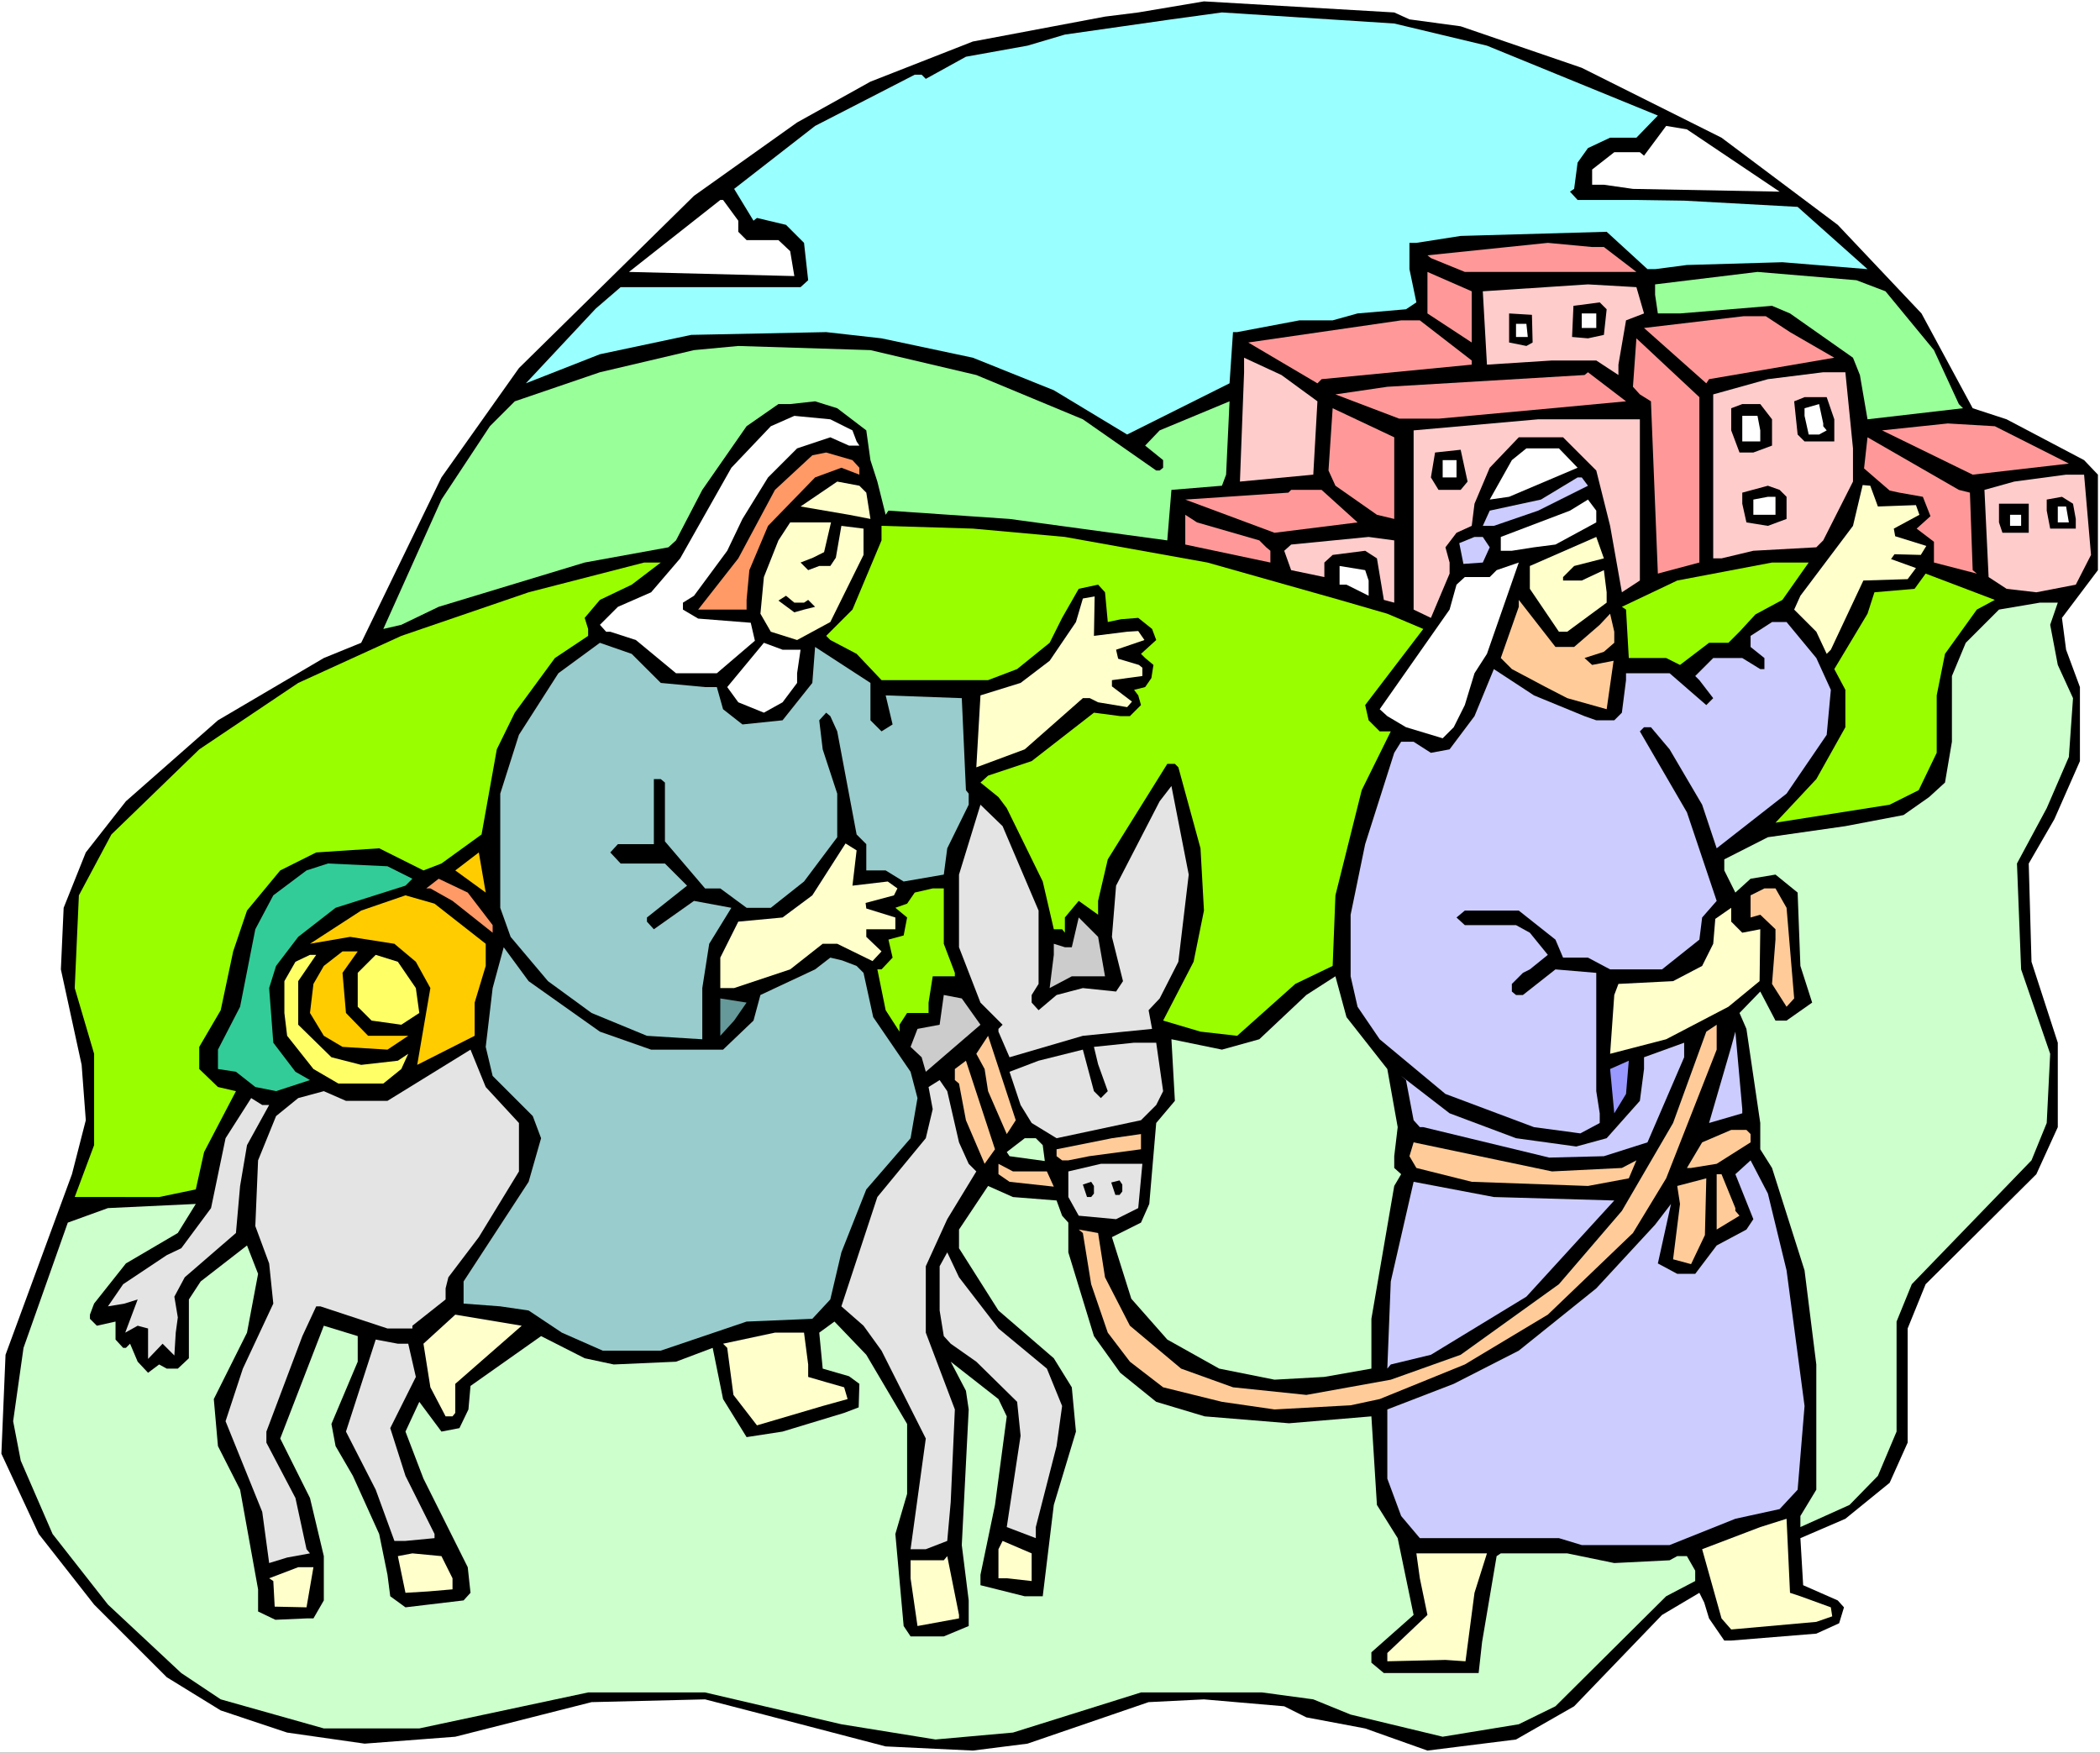 <?xml version="1.0" encoding="UTF-8" standalone="no"?>
<svg
   version="1.0"
   width="129.766mm"
   height="108.306mm"
   id="svg113"
   sodipodi:docname="Going to Bethlehem.wmf"
   xmlns:inkscape="http://www.inkscape.org/namespaces/inkscape"
   xmlns:sodipodi="http://sodipodi.sourceforge.net/DTD/sodipodi-0.dtd"
   xmlns="http://www.w3.org/2000/svg"
   xmlns:svg="http://www.w3.org/2000/svg">
  <rect width="100%" height="100%" fill="#333333" stroke="none"/>
  <sodipodi:namedview
     id="namedview113"
     pagecolor="#ffffff"
     bordercolor="#000000"
     borderopacity="0.25"
     inkscape:showpageshadow="2"
     inkscape:pageopacity="0.0"
     inkscape:pagecheckerboard="0"
     inkscape:deskcolor="#d1d1d1"
     inkscape:document-units="mm" />
  <defs
     id="defs1">
    <pattern
       id="WMFhbasepattern"
       patternUnits="userSpaceOnUse"
       width="6"
       height="6"
       x="0"
       y="0" />
  </defs>
  <path
     style="fill:#ffffff;fill-opacity:1;fill-rule:evenodd;stroke:none"
     d="M 0,409.347 H 490.455 V 0 H 0 Z"
     id="path1" />
  <path
     style="fill:#000000;fill-opacity:1;fill-rule:evenodd;stroke:none"
     d="m 329.179,4.525 11.958,1.616 28.28,9.696 32.643,16.322 27.149,20.362 19.554,20.685 11.958,22.14 7.918,2.586 18.099,9.535 3.232,3.394 v 22.302 l -8.403,11.151 0.97,7.434 3.232,8.727 v 17.292 l -5.979,13.575 -5.979,10.343 0.646,22.948 6.141,18.908 v 19.716 l -5.01,10.989 -25.856,25.695 -4.202,10.343 v 26.665 l -4.202,9.373 -10.342,8.403 -10.504,4.525 0.646,10.989 8.08,3.555 1.454,1.616 -1.131,3.717 -5.333,2.424 -19.877,1.616 h -1.616 l -3.555,-5.171 -1.131,-3.717 -1.131,-2.262 -8.726,5.171 -20.523,21.332 -13.574,7.757 -20.685,2.586 -14.544,-5.171 -13.736,-2.586 -5.171,-2.586 -18.746,-1.616 -12.928,0.646 -28.28,9.696 -12.766,1.616 -20.362,-0.97 -28.442,-7.434 -13.736,-3.555 -26.502,0.646 -31.835,8.08 -21.17,1.616 -18.099,-2.586 L 51.55,399.489 38.946,391.732 21.978,374.763 9.05,358.279 0.323,339.533 1.293,316.423 16.806,274.244 l 3.232,-12.605 -0.97,-12.928 -4.848,-22.302 0.646,-14.383 5.171,-12.928 9.373,-11.959 21.493,-18.908 24.725,-14.544 8.726,-3.555 18.746,-38.624 18.099,-25.534 40.885,-40.24 24.078,-17.13 17.13,-9.535 23.917,-9.373 30.866,-5.818 7.757,-0.97 15.352,-2.586 44.44,2.586 z"
     id="path2" />
  <path
     style="fill:#99ffff;fill-opacity:1;fill-rule:evenodd;stroke:none"
     d="m 347.278,10.666 39.915,16.322 -5.01,5.171 h -6.141 l -5.171,2.424 -2.424,3.394 -0.808,6.141 -0.97,0.646 1.778,1.939 h 13.736 l 11.15,0.162 26.502,1.454 16.322,14.544 -19.877,-1.616 -22.301,0.646 -7.434,0.97 h -1.778 l -9.534,-8.727 -34.098,0.97 -10.342,1.616 h -1.616 v 6.141 l 1.616,7.757 -2.424,1.616 -11.312,0.97 -5.818,1.616 h -7.757 l -14.544,2.747 h -0.97 l -0.808,11.959 -23.917,11.959 -17.13,-10.343 -18.907,-7.595 -21.331,-4.525 -12.928,-1.454 -31.512,0.646 -21.331,4.525 -17.291,6.787 16.322,-17.453 5.818,-5.01 h 42.016 l 1.778,-1.616 -0.97,-8.727 -4.202,-4.202 -6.787,-1.616 -0.808,0.646 -4.525,-7.434 18.907,-14.706 11.958,-6.141 11.312,-5.818 h 1.616 l 0.97,0.97 9.373,-5.171 14.382,-2.586 8.726,-2.586 13.574,-1.939 11.312,-1.616 11.797,-1.616 40.238,2.586 z"
     id="path3" />
  <path
     style="fill:#ffffff;fill-opacity:1;fill-rule:evenodd;stroke:none"
     d="m 414.665,44.118 0.97,0.646 -34.259,-0.646 -6.787,-0.97 h -2.747 v -3.555 l 5.171,-4.04 h 5.979 l 0.97,0.808 5.171,-6.949 4.848,0.808 z"
     id="path4" />
  <path
     style="fill:#ffffff;fill-opacity:1;fill-rule:evenodd;stroke:none"
     d="m 172.427,51.552 v 2.586 l 1.939,1.939 h 7.434 l 2.747,2.586 0.97,5.818 -38.622,-0.97 21.331,-16.807 h 0.646 z"
     id="path5" />
  <path
     style="fill:#ff9999;fill-opacity:1;fill-rule:evenodd;stroke:none"
     d="m 374.588,57.693 7.595,5.818 h -40.077 l -7.918,-3.232 -0.808,-0.646 28.118,-2.909 10.342,0.97 z"
     id="path6" />
  <path
     style="fill:#ff9999;fill-opacity:1;fill-rule:evenodd;stroke:none"
     d="m 343.723,79.995 -10.342,-6.787 v -9.696 l 10.342,4.525 z"
     id="path7" />
  <path
     style="fill:#99ff99;fill-opacity:1;fill-rule:evenodd;stroke:none"
     d="m 440.36,68.036 11.312,13.736 5.818,12.605 0.97,0.97 -22.301,2.586 -1.778,-10.343 -1.616,-4.04 -14.706,-10.343 -4.202,-1.778 -21.493,1.778 h -5.171 l -0.646,-4.363 v -2.424 l 23.917,-2.909 23.109,1.939 z"
     id="path8" />
  <path
     style="fill:#ffcccc;fill-opacity:1;fill-rule:evenodd;stroke:none"
     d="m 383.961,73.207 -4.202,1.616 -1.778,10.343 v 2.424 l -5.171,-3.394 h -10.342 l -15.19,0.97 -0.97,-17.13 24.563,-1.616 11.312,0.646 z"
     id="path9" />
  <path
     style="fill:#000000;fill-opacity:1;fill-rule:evenodd;stroke:none"
     d="m 375.235,72.238 -0.646,5.979 -3.717,0.808 -3.717,-0.323 0.323,-7.272 6.141,-0.808 z"
     id="path10" />
  <path
     style="fill:#000000;fill-opacity:1;fill-rule:evenodd;stroke:none"
     d="m 357.944,79.995 -1.454,0.808 -4.04,-0.808 v -6.787 l 5.333,0.323 z"
     id="path11" />
  <path
     style="fill:#ffffff;fill-opacity:1;fill-rule:evenodd;stroke:none"
     d="m 372.811,76.601 h -3.394 v -3.394 h 3.394 z"
     id="path12" />
  <path
     style="fill:#ff9999;fill-opacity:1;fill-rule:evenodd;stroke:none"
     d="m 428.401,83.55 -29.25,5.01 -0.646,0.97 -14.544,-12.928 23.27,-2.747 h 5.171 l 5.656,3.717 z"
     id="path13" />
  <path
     style="fill:#ff9999;fill-opacity:1;fill-rule:evenodd;stroke:none"
     d="m 343.723,84.196 v 0.97 l -35.067,3.394 -0.97,0.97 -16.16,-9.535 35.714,-5.171 h 4.363 z"
     id="path14" />
  <path
     style="fill:#ffffff;fill-opacity:1;fill-rule:evenodd;stroke:none"
     d="m 356.812,78.702 h -2.747 v -3.071 h 2.424 z"
     id="path15" />
  <path
     style="fill:#ff9999;fill-opacity:1;fill-rule:evenodd;stroke:none"
     d="m 396.889,131.385 -9.696,2.586 -1.616,-40.24 -2.586,-1.616 -1.616,-1.778 0.808,-11.312 14.706,13.736 z"
     id="path16" />
  <path
     style="fill:#99ff99;fill-opacity:1;fill-rule:evenodd;stroke:none"
     d="m 228.017,87.59 24.886,10.343 17.13,11.959 h 0.808 l 0.808,-0.646 v -1.778 l -4.202,-3.394 3.394,-3.555 16.322,-6.787 -0.808,17.13 -0.97,2.586 -11.797,0.97 -0.97,11.797 -36.845,-5.01 -28.28,-1.939 -0.646,0.97 -1.939,-7.757 -1.616,-5.01 -0.97,-6.949 -6.787,-5.171 -5.171,-1.616 -5.818,0.646 h -2.747 l -7.434,5.171 -10.342,14.868 -6.141,11.797 -1.778,1.616 -19.554,3.555 -34.098,10.343 -8.726,4.202 -4.202,0.97 13.574,-30.22 11.312,-17.13 5.818,-5.818 19.877,-6.787 21.978,-5.171 10.342,-0.97 30.866,0.97 z"
     id="path17" />
  <path
     style="fill:#ffcccc;fill-opacity:1;fill-rule:evenodd;stroke:none"
     d="m 307.686,93.731 -0.97,17.13 -17.13,1.616 0.97,-25.534 v -3.394 l 8.726,4.04 z"
     id="path18" />
  <path
     style="fill:#ff9999;fill-opacity:1;fill-rule:evenodd;stroke:none"
     d="m 362.468,95.347 -26.341,2.424 h -9.373 l -14.867,-5.656 12.12,-1.778 46.056,-2.747 0.808,-0.646 8.888,6.787 z"
     id="path19" />
  <path
     style="fill:#ffcccc;fill-opacity:1;fill-rule:evenodd;stroke:none"
     d="m 432.764,104.72 v 7.757 l -6.949,13.736 -1.616,1.616 -14.706,0.808 -7.434,1.778 h -1.939 V 92.115 l 12.766,-3.555 12.928,-1.616 h 5.171 z"
     id="path20" />
  <path
     style="fill:#000000;fill-opacity:1;fill-rule:evenodd;stroke:none"
     d="m 428.401,97.933 v 5.171 h -6.949 l -1.616,-1.616 -0.808,-7.757 2.424,-0.97 h 5.171 z"
     id="path21" />
  <path
     style="fill:#000000;fill-opacity:1;fill-rule:evenodd;stroke:none"
     d="m 413.857,97.933 v 6.141 l -4.363,1.616 h -3.232 l -1.939,-5.171 v -5.171 l 2.586,-0.97 h 4.202 z"
     id="path22" />
  <path
     style="fill:#ffffff;fill-opacity:1;fill-rule:evenodd;stroke:none"
     d="m 425.816,99.549 0.808,0.97 -1.778,0.97 h -2.424 l -0.97,-4.363 v -1.778 l 3.394,-0.97 0.97,4.525 z"
     id="path23" />
  <path
     style="fill:#ff9999;fill-opacity:1;fill-rule:evenodd;stroke:none"
     d="m 325.624,121.204 -4.04,-0.97 -9.696,-6.787 -1.616,-3.555 0.97,-14.544 14.382,6.787 z"
     id="path24" />
  <path
     style="fill:#ffffff;fill-opacity:1;fill-rule:evenodd;stroke:none"
     d="m 199.091,100.519 0.97,2.586 0.646,0.97 h -2.424 l -4.363,-1.939 -7.757,2.586 -6.787,6.787 -5.979,9.696 -3.555,7.434 -7.757,10.504 -2.586,1.616 v 1.616 l 3.555,2.101 12.282,0.97 0.97,4.202 -8.888,7.595 h -9.534 l -9.373,-7.757 -5.979,-1.939 h -0.97 l -1.454,-1.616 4.202,-4.202 7.757,-3.394 6.787,-7.919 11.958,-21.17 9.211,-9.696 5.494,-2.424 8.403,0.808 z"
     id="path25" />
  <path
     style="fill:#ffffff;fill-opacity:1;fill-rule:evenodd;stroke:none"
     d="m 411.11,100.519 v 2.586 h -4.202 v -5.979 h 3.555 z"
     id="path26" />
  <path
     style="fill:#ffcccc;fill-opacity:1;fill-rule:evenodd;stroke:none"
     d="m 382.992,135.587 -4.202,2.747 -2.747,-15.514 -3.232,-12.928 -7.757,-7.757 H 354.712 l -6.787,7.111 -3.555,8.403 -0.646,5.171 -3.555,1.616 -2.586,3.394 0.97,3.555 v 2.586 l -4.363,10.343 -4.04,-1.939 v -41.856 l 29.088,-2.586 h 23.755 z"
     id="path27" />
  <path
     style="fill:#ff9999;fill-opacity:1;fill-rule:evenodd;stroke:none"
     d="m 483.183,108.276 -22.462,2.586 -21.17,-10.343 15.352,-1.616 10.989,0.646 z"
     id="path28" />
  <path
     style="fill:#ff9999;fill-opacity:1;fill-rule:evenodd;stroke:none"
     d="m 460.075,115.063 0.646,18.1 0.97,0.808 -10.019,-2.586 v -4.848 l -4.04,-3.071 3.232,-2.909 -1.778,-4.525 -5.494,-0.97 -2.262,-0.485 -5.979,-5.171 0.808,-7.272 21.331,12.282 z"
     id="path29" />
  <path
     style="fill:#000000;fill-opacity:1;fill-rule:evenodd;stroke:none"
     d="m 341.137,105.044 1.616,7.434 -1.616,1.939 h -5.171 l -1.778,-2.909 0.97,-5.818 z"
     id="path30" />
  <path
     style="fill:#ffffff;fill-opacity:1;fill-rule:evenodd;stroke:none"
     d="m 368.448,109.245 -15.998,6.787 -4.525,0.646 5.171,-9.211 3.394,-2.747 h 7.595 z"
     id="path31" />
  <path
     style="fill:#ff9966;fill-opacity:1;fill-rule:evenodd;stroke:none"
     d="m 200.707,109.245 v 1.616 l -4.202,-1.616 -6.141,2.262 -10.989,11.312 -4.363,10.343 -0.646,6.949 v 2.262 h -11.312 l 9.373,-11.959 8.565,-15.999 8.726,-8.08 3.232,-0.646 6.141,1.778 z"
     id="path32" />
  <path
     style="fill:#ffffff;fill-opacity:1;fill-rule:evenodd;stroke:none"
     d="m 340.168,111.508 h -3.232 v -4.04 h 3.232 z"
     id="path33" />
  <path
     style="fill:#ffcccc;fill-opacity:1;fill-rule:evenodd;stroke:none"
     d="m 488.355,129.608 -3.555,6.949 -9.211,1.778 -6.949,-0.808 -4.202,-2.747 -0.97,-20.362 6.949,-1.939 12.12,-1.616 h 4.202 z"
     id="path34" />
  <path
     style="fill:#ccccff;fill-opacity:1;fill-rule:evenodd;stroke:none"
     d="m 370.872,113.447 -11.635,5.818 -10.342,3.555 h -2.586 l 1.616,-3.555 11.958,-2.586 8.565,-5.171 h 0.97 z"
     id="path35" />
  <path
     style="fill:#ffffcc;fill-opacity:1;fill-rule:evenodd;stroke:none"
     d="m 202.323,115.063 0.97,6.141 -5.01,-0.97 -11.312,-1.939 8.565,-5.818 5.171,0.97 z"
     id="path36" />
  <path
     style="fill:#000000;fill-opacity:1;fill-rule:evenodd;stroke:none"
     d="m 417.251,116.033 v 5.171 l -4.363,1.616 -5.01,-0.808 -0.97,-4.363 v -2.586 l 5.979,-1.616 2.747,0.97 z"
     id="path37" />
  <path
     style="fill:#ffffcc;fill-opacity:1;fill-rule:evenodd;stroke:none"
     d="m 448.278,120.234 -5.979,3.232 0.323,1.778 7.272,2.262 -1.293,2.101 -6.141,-0.162 -0.808,1.131 5.818,2.101 -1.939,2.586 -10.342,0.323 -7.595,16.161 -0.97,0.97 -2.424,-5.171 -5.171,-5.171 1.454,-3.232 12.282,-16.322 2.262,-9.535 1.778,0.162 1.778,4.848 8.888,-0.323 z"
     id="path38" />
  <path
     style="fill:#ff9999;fill-opacity:1;fill-rule:evenodd;stroke:none"
     d="m 317.059,122.012 -19.392,2.424 -20.846,-7.757 24.078,-1.616 0.646,-0.646 h 7.11 z"
     id="path39" />
  <path
     style="fill:#ffffff;fill-opacity:1;fill-rule:evenodd;stroke:none"
     d="m 414.665,120.234 h -5.171 v -3.555 l 3.394,-0.646 h 1.778 z"
     id="path40" />
  <path
     style="fill:#000000;fill-opacity:1;fill-rule:evenodd;stroke:none"
     d="m 484.799,121.204 v 2.262 h -5.979 l -0.808,-4.202 v -2.586 l 3.555,-0.646 2.586,1.616 z"
     id="path41" />
  <path
     style="fill:#ffffff;fill-opacity:1;fill-rule:evenodd;stroke:none"
     d="m 372.811,122.012 -9.534,5.171 -5.01,0.646 -5.171,0.808 H 350.51 v -3.232 l 16.16,-6.141 4.202,-2.586 1.939,2.586 z"
     id="path42" />
  <path
     style="fill:#000000;fill-opacity:1;fill-rule:evenodd;stroke:none"
     d="m 473.811,124.436 h -6.141 l -0.808,-2.424 v -4.363 h 6.949 z"
     id="path43" />
  <path
     style="fill:#ffffff;fill-opacity:1;fill-rule:evenodd;stroke:none"
     d="m 483.183,122.012 h -2.586 v -3.717 h 1.939 z"
     id="path44" />
  <path
     style="fill:#ff9999;fill-opacity:1;fill-rule:evenodd;stroke:none"
     d="m 294.112,126.214 1.616,1.616 0.97,0.808 v 2.747 l -19.877,-4.202 v -6.949 l 2.747,1.778 z"
     id="path45" />
  <path
     style="fill:#ffffff;fill-opacity:1;fill-rule:evenodd;stroke:none"
     d="m 472.033,122.82 h -2.586 v -2.586 h 2.586 z"
     id="path46" />
  <path
     style="fill:#ffffcc;fill-opacity:1;fill-rule:evenodd;stroke:none"
     d="m 192.465,128.961 -2.586,1.293 -2.909,1.131 1.778,1.778 2.586,-0.97 h 2.586 l 1.293,-1.939 1.293,-7.434 5.171,0.646 v 6.141 l -7.757,15.676 -7.757,4.202 -6.141,-1.939 -2.424,-4.202 0.808,-8.565 3.394,-8.565 2.747,-4.202 h 9.534 z"
     id="path47" />
  <path
     style="fill:#99ff00;fill-opacity:1;fill-rule:evenodd;stroke:none"
     d="m 248.702,125.406 33.29,5.979 30.866,8.727 11.15,3.232 8.403,3.555 -13.574,17.777 0.808,3.555 2.586,2.586 h 2.586 l -6.787,13.736 -6.141,24.564 -0.646,16.484 -8.726,4.202 -13.574,12.12 -8.565,-0.97 -8.726,-2.586 7.11,-13.736 2.424,-11.959 -0.808,-14.544 -5.171,-18.908 -0.808,-0.808 h -1.778 l -13.898,22.302 -2.262,9.696 v 3.232 l -4.525,-3.232 -3.232,3.879 v 3.555 l -0.646,-0.808 h -1.939 l -2.586,-11.151 -8.403,-17.13 -1.939,-2.586 -4.202,-3.394 1.778,-1.616 10.181,-3.394 14.544,-11.312 6.141,0.808 h 2.262 l 2.586,-2.586 -0.646,-2.262 -0.97,-1.293 2.586,-0.646 1.454,-2.101 0.485,-3.071 -1.939,-1.616 -0.97,-0.97 3.555,-3.232 -0.97,-2.586 -3.232,-2.586 -4.04,0.323 -3.07,0.646 -0.646,-6.949 -1.616,-1.778 -4.525,0.97 -3.878,6.787 -2.909,5.818 -7.595,6.141 -6.787,2.586 h -24.886 l -5.818,-6.141 -6.141,-3.232 -0.97,-0.97 6.141,-6.141 6.787,-16.161 v -3.394 l 21.331,0.646 z"
     id="path48" />
  <path
     style="fill:#ffcccc;fill-opacity:1;fill-rule:evenodd;stroke:none"
     d="m 325.624,140.758 -2.424,-0.646 -1.616,-9.696 -2.747,-1.778 -7.595,0.97 -1.939,1.778 v 3.394 l -7.757,-1.616 -1.616,-4.525 1.616,-1.454 18.099,-1.778 5.979,0.808 z"
     id="path49" />
  <path
     style="fill:#ccccff;fill-opacity:1;fill-rule:evenodd;stroke:none"
     d="m 347.924,127.83 -1.616,3.555 -4.525,0.323 -0.97,-4.848 3.555,-1.454 h 1.939 z"
     id="path50" />
  <path
     style="fill:#ffffcc;fill-opacity:1;fill-rule:evenodd;stroke:none"
     d="m 367.64,132.193 -2.586,2.586 v 0.808 h 4.363 l 5.171,-2.424 0.646,5.171 v 2.424 l -9.211,6.787 h -1.939 l -6.787,-10.02 v -5.333 l 15.514,-6.787 1.778,5.01 z"
     id="path51" />
  <path
     style="fill:#99ff00;fill-opacity:1;fill-rule:evenodd;stroke:none"
     d="m 147.541,136.557 -7.434,3.555 -3.555,4.202 0.808,2.586 v 1.616 l -7.757,5.171 -9.373,12.767 -4.202,8.565 -3.555,19.877 -9.373,6.787 -4.202,1.616 -10.342,-5.171 -14.706,0.97 -8.403,4.202 -7.757,9.373 -3.232,9.535 -2.909,13.736 -5.01,8.565 v 5.171 l 4.363,4.202 4.202,0.97 -7.434,14.221 -1.939,8.727 -8.565,1.778 H 17.453 l 4.525,-12.12 v -21.332 l -4.525,-15.353 0.97,-21.655 7.595,-14.221 20.523,-19.877 23.109,-15.514 24.078,-10.989 29.734,-10.181 26.987,-6.949 h 3.878 z"
     id="path52" />
  <path
     style="fill:#ffffff;fill-opacity:1;fill-rule:evenodd;stroke:none"
     d="m 344.369,157.242 -2.262,7.434 -2.586,5.171 -2.586,2.586 -8.565,-2.586 -4.363,-2.586 -1.778,-1.616 16.322,-23.271 1.616,-5.818 1.939,-1.778 h 5.818 l 1.616,-1.616 5.171,-1.778 -7.434,21.332 z"
     id="path53" />
  <path
     style="fill:#99ff00;fill-opacity:1;fill-rule:evenodd;stroke:none"
     d="m 416.281,140.112 -6.302,3.394 -3.717,4.04 -2.586,2.586 h -4.525 l -6.787,5.171 -3.232,-1.616 h -8.726 l -0.646,-11.312 -0.97,-0.646 12.928,-6.141 22.139,-4.202 h 8.565 z"
     id="path54" />
  <path
     style="fill:#ffffff;fill-opacity:1;fill-rule:evenodd;stroke:none"
     d="m 319.644,135.587 v 3.555 l -5.171,-2.586 h -1.616 v -4.363 l 5.979,0.97 z"
     id="path55" />
  <path
     style="fill:#99ff00;fill-opacity:1;fill-rule:evenodd;stroke:none"
     d="m 461.691,142.374 -7.434,10.343 -1.939,9.696 v 13.413 l -4.202,8.727 -6.787,3.394 -26.664,4.202 9.534,-10.181 6.787,-12.12 v -8.727 l -2.586,-4.848 7.757,-12.928 1.616,-5.01 9.373,-0.808 2.586,-3.555 16.16,6.141 z"
     id="path56" />
  <path
     style="fill:#000000;fill-opacity:1;fill-rule:evenodd;stroke:none"
     d="m 187.779,140.758 0.97,-0.646 1.616,1.616 -2.586,0.646 -2.262,0.646 -3.717,-2.747 1.778,-1.131 1.939,1.616 z"
     id="path57" />
  <path
     style="fill:#ffffcc;fill-opacity:1;fill-rule:evenodd;stroke:none"
     d="m 263.246,147.546 2.586,-0.162 1.454,2.101 -6.626,2.262 0.485,2.101 4.848,1.454 0.808,0.646 v 1.939 l -7.11,0.97 v 1.454 l 4.686,3.555 -1.131,1.293 -6.787,-1.131 -1.939,-0.97 h -1.616 l -13.574,11.959 -11.312,4.202 0.97,-16.807 9.373,-2.909 6.787,-5.171 6.141,-9.05 1.616,-5.495 2.747,-0.485 -0.162,9.212 z"
     id="path58" />
  <path
     style="fill:#ffcc99;fill-opacity:1;fill-rule:evenodd;stroke:none"
     d="m 367.64,151.101 5.979,-5.171 2.424,-2.586 0.97,4.202 v 2.586 l -2.424,2.101 -4.525,1.454 1.778,1.616 5.01,-0.97 -1.616,11.312 -9.211,-2.586 -5.01,-2.586 -7.918,-4.202 -2.586,-2.586 4.202,-11.959 v -1.616 l 8.565,10.989 z"
     id="path59" />
  <path
     style="fill:#ccffcc;fill-opacity:1;fill-rule:evenodd;stroke:none"
     d="m 478.82,145.93 1.778,9.373 3.555,7.757 -0.97,13.736 -5.171,11.959 -6.949,12.928 0.97,24.726 6.787,19.716 -0.808,16.161 -3.555,8.727 -27.957,28.927 -3.555,8.727 v 25.695 l -4.363,10.343 -6.626,6.787 -11.474,5.171 v -2.586 l 3.717,-6.141 v -29.251 l -2.747,-21.978 -7.595,-23.918 -2.747,-4.363 v -6.141 l -3.232,-21.978 -1.616,-3.717 4.848,-5.01 3.555,6.787 h 2.586 l 5.979,-4.202 -2.747,-8.565 -0.646,-17.13 -5.171,-4.202 -5.818,0.97 -3.555,3.232 -2.586,-5.171 v -2.586 l 10.181,-5.171 18.099,-2.586 13.574,-2.586 5.979,-4.202 3.717,-3.394 1.616,-9.535 V 157.888 l 3.232,-7.757 7.757,-7.757 9.534,-1.616 h 4.202 z"
     id="path60" />
  <path
     style="fill:#ccccff;fill-opacity:1;fill-rule:evenodd;stroke:none"
     d="m 424.2,153.687 3.394,7.434 -0.97,10.504 -9.373,13.736 -16.322,12.767 -3.394,-10.181 -7.595,-12.928 -4.363,-5.171 h -1.616 l -0.97,0.97 10.989,18.908 6.949,20.685 -3.394,3.879 -0.646,5.171 -8.726,6.949 h -12.12 l -5.171,-2.747 h -5.818 l -1.778,-4.202 -8.565,-6.787 h -12.605 l -1.939,1.616 1.939,1.778 h 11.958 l 3.232,1.778 4.202,5.171 -4.202,3.394 -1.616,0.808 -2.586,2.586 v 1.778 l 0.97,0.808 h 1.616 l 7.595,-5.979 9.534,0.808 v 27.635 l 0.808,5.171 v 2.262 l -4.525,2.424 -10.827,-1.454 -20.685,-7.757 -15.352,-12.767 -5.171,-7.595 -1.616,-7.111 v -14.383 l 3.394,-16.484 6.787,-21.332 1.616,-2.586 h 2.909 l 4.04,2.586 4.363,-0.808 5.818,-7.757 4.525,-10.989 9.373,6.141 11.797,4.848 2.747,0.97 h 4.202 l 1.778,-1.778 0.97,-7.595 v -1.616 h 10.181 l 8.565,7.434 1.616,-1.616 -3.232,-4.202 -0.97,-0.97 4.202,-4.202 h 6.787 l 4.202,2.586 h 0.97 v -2.586 l -3.232,-2.586 v -2.586 l 5.01,-3.232 h 3.394 z"
     id="path61" />
  <path
     style="fill:#99cccc;fill-opacity:1;fill-rule:evenodd;stroke:none"
     d="m 154.328,159.505 10.342,0.97 h 2.747 l 1.454,5.171 4.525,3.555 9.373,-0.97 6.949,-8.727 0.646,-8.403 12.928,8.403 v 8.727 l 2.586,2.586 2.586,-1.616 -1.616,-6.787 17.776,0.646 0.97,21.494 0.646,0.808 v 2.586 l -5.01,10.181 -0.808,6.141 -9.373,1.616 -4.202,-2.586 h -4.525 v -6.141 l -2.262,-2.262 -4.525,-24.079 -1.616,-3.555 -0.97,-0.808 -1.616,1.778 0.808,6.787 3.394,10.343 v 10.181 l -7.757,10.343 -7.757,6.141 h -5.656 l -6.141,-4.525 h -3.555 l -9.373,-10.989 v -13.736 l -0.97,-0.808 h -1.616 v 15.191 h -8.403 l -1.778,1.939 2.424,2.586 h 10.342 l 5.171,5.171 -9.373,7.434 v 0.97 l 1.616,1.778 9.373,-6.626 8.726,1.616 -5.171,8.403 -1.616,10.343 v 11.959 l -12.928,-0.808 -12.928,-5.333 -10.181,-7.434 -8.726,-10.343 -2.424,-6.787 v -26.665 l 4.363,-13.736 9.211,-14.383 9.696,-7.111 7.434,2.586 z"
     id="path62" />
  <path
     style="fill:#ffffff;fill-opacity:1;fill-rule:evenodd;stroke:none"
     d="m 186.971,151.747 -0.808,5.495 v 2.262 l -3.394,4.525 -4.363,2.424 -5.979,-2.424 -2.586,-3.555 8.565,-10.343 4.363,1.616 z"
     id="path63" />
  <path
     style="fill:#e4e4e4;fill-opacity:1;fill-rule:evenodd;stroke:none"
     d="m 275.204,224.632 -4.363,8.565 -2.586,2.747 0.808,4.363 -16.16,1.616 -17.13,5.01 -2.586,-5.979 v -0.646 l 0.97,-0.97 -5.171,-5.171 -5.01,-12.928 v -16.969 l 5.01,-16.322 5.171,5.01 8.403,19.716 v 17.13 l -1.616,2.586 v 1.778 l 1.616,1.778 4.202,-3.555 6.141,-1.616 7.757,0.808 1.616,-2.424 -2.586,-10.343 0.97,-11.959 10.181,-19.716 2.747,-3.555 4.04,20.685 z"
     id="path64" />
  <path
     style="fill:#ffffcc;fill-opacity:1;fill-rule:evenodd;stroke:none"
     d="m 207.333,205.885 2.262,1.616 -0.808,1.616 -6.626,1.778 0.162,1.293 6.787,2.101 v 2.747 h -6.787 v 1.778 l 3.555,3.394 -2.101,2.262 -8.242,-4.04 h -3.394 l -7.595,5.979 -13.09,4.363 h -3.232 v -7.111 l 4.202,-8.403 10.342,-0.97 6.949,-5.171 7.757,-12.12 2.586,1.616 -0.97,8.242 z"
     id="path65" />
  <path
     style="fill:#ffcc00;fill-opacity:1;fill-rule:evenodd;stroke:none"
     d="m 106.333,203.3 5.494,-4.202 1.616,9.373 z"
     id="path66" />
  <path
     style="fill:#32cc99;fill-opacity:1;fill-rule:evenodd;stroke:none"
     d="m 96.313,205.239 -1.616,1.616 -16.322,5.171 -8.726,6.787 -5.171,6.787 -1.616,5.171 0.97,12.767 5.171,6.787 3.394,1.939 -7.918,2.586 -4.848,-0.97 -4.525,-3.555 -4.202,-0.646 v -4.525 l 5.171,-10.02 3.555,-18.1 4.202,-7.919 7.757,-5.818 5.01,-1.616 13.898,0.646 z"
     id="path67" />
  <path
     style="fill:#ff9966;fill-opacity:1;fill-rule:evenodd;stroke:none"
     d="m 115.059,216.066 v 1.778 l -9.373,-7.434 -5.171,-2.909 h -0.97 l 2.909,-2.262 6.787,3.232 z"
     id="path68" />
  <path
     style="fill:#99ff00;fill-opacity:1;fill-rule:evenodd;stroke:none"
     d="m 220.422,220.43 2.586,6.787 v 0.808 h -5.171 l -0.97,6.141 v 2.424 h -5.01 l -1.778,2.747 v 1.616 l -3.232,-5.01 -1.939,-9.535 -0.97,-0.808 0.97,0.808 h 0.97 l 2.586,-2.747 -0.97,-4.202 3.555,-0.97 0.808,-4.202 -2.747,-2.262 2.747,-0.97 1.778,-2.586 4.202,-0.97 h 2.586 z"
     id="path69" />
  <path
     style="fill:#ffcc99;fill-opacity:1;fill-rule:evenodd;stroke:none"
     d="m 417.251,212.026 1.778,21.17 -1.778,1.939 -3.394,-5.333 0.808,-10.343 v -2.424 l -3.555,-3.394 -2.262,0.646 v -5.171 l 3.232,-1.616 h 2.586 z"
     id="path70" />
  <path
     style="fill:#ffcc00;fill-opacity:1;fill-rule:evenodd;stroke:none"
     d="m 113.443,220.43 v 5.171 l -2.586,8.565 v 7.757 l -13.413,6.787 1.131,-6.626 1.939,-11.312 -3.394,-6.141 -5.01,-4.202 -10.342,-1.616 -9.373,1.616 11.958,-7.757 10.342,-3.555 6.787,1.939 z"
     id="path71" />
  <path
     style="fill:#ffffcc;fill-opacity:1;fill-rule:evenodd;stroke:none"
     d="m 406.908,217.844 4.202,-0.808 -0.162,12.12 -7.272,5.979 -14.544,7.595 -13.09,3.394 0.97,-13.736 0.97,-2.586 12.766,-0.646 6.787,-3.555 2.586,-5.171 0.485,-5.818 3.717,-2.586 v 3.232 z"
     id="path72" />
  <path
     style="fill:#cccccc;fill-opacity:1;fill-rule:evenodd;stroke:none"
     d="m 258.075,228.025 h -7.757 l -5.171,2.747 0.97,-7.757 v -2.586 l 2.586,0.808 h 1.616 l 1.616,-6.949 4.525,4.525 z"
     id="path73" />
  <path
     style="fill:#99cccc;fill-opacity:1;fill-rule:evenodd;stroke:none"
     d="m 140.107,240.954 11.958,4.202 h 16.806 l 7.11,-6.787 1.616,-5.979 12.766,-5.979 3.555,-2.747 2.747,0.646 3.394,1.293 1.616,1.616 2.262,10.343 8.726,12.767 1.616,6.141 -1.616,9.373 -10.342,11.959 -5.818,14.706 -2.586,10.989 -4.202,4.525 -15.352,0.646 -20.038,6.787 h -13.574 l -9.534,-4.202 -7.757,-5.171 -6.626,-0.97 -8.565,-0.646 v -5.171 l 15.19,-23.271 2.909,-10.181 -1.939,-5.171 -9.373,-9.373 -1.616,-6.787 1.616,-13.736 2.586,-9.535 5.818,7.919 z"
     id="path74" />
  <path
     style="fill:#ffcc00;fill-opacity:1;fill-rule:evenodd;stroke:none"
     d="m 79.992,227.217 0.808,9.373 5.171,5.333 h 9.373 l -4.848,3.232 -10.504,-0.646 -4.363,-2.586 -3.232,-5.333 0.808,-6.787 2.424,-4.202 4.363,-3.394 h 3.555 z"
     id="path75" />
  <path
     style="fill:#ffff66;fill-opacity:1;fill-rule:evenodd;stroke:none"
     d="m 69.65,229.156 v 10.181 l 7.757,7.595 6.949,1.778 8.565,-0.97 2.424,-1.616 -1.616,3.555 -4.202,3.394 H 79.022 l -5.818,-3.394 -6.141,-7.757 -0.646,-5.333 v -7.434 l 2.586,-4.525 3.394,-1.616 h 1.454 z"
     id="path76" />
  <path
     style="fill:#ffff66;fill-opacity:1;fill-rule:evenodd;stroke:none"
     d="m 97.121,230.773 0.808,5.818 -4.202,2.747 -6.949,-0.97 -3.232,-3.232 v -7.919 l 4.202,-4.202 5.171,1.616 z"
     id="path77" />
  <path
     style="fill:#ccffcc;fill-opacity:1;fill-rule:evenodd;stroke:none"
     d="m 324.008,249.68 2.424,13.575 -0.808,6.787 v 2.747 l 1.616,1.454 -1.616,2.747 -5.333,31.028 v 11.636 l -10.989,1.939 -11.635,0.646 -12.928,-2.586 -12.12,-6.787 -8.403,-9.535 -4.525,-14.383 6.787,-3.394 1.939,-4.363 1.616,-18.908 4.363,-5.171 -0.808,-14.383 11.797,2.424 8.726,-2.424 10.989,-10.343 6.787,-4.363 2.586,9.535 z"
     id="path78" />
  <path
     style="fill:#cccccc;fill-opacity:1;fill-rule:evenodd;stroke:none"
     d="m 228.987,239.338 -12.766,10.989 -0.97,-3.394 -2.586,-2.424 1.616,-4.202 5.171,-0.97 0.97,-6.949 4.202,0.808 z"
     id="path79" />
  <path
     style="fill:#669999;fill-opacity:1;fill-rule:evenodd;stroke:none"
     d="m 171.457,238.368 -3.232,3.555 v -8.727 l 6.141,0.97 z"
     id="path80" />
  <path
     style="fill:#ffcc99;fill-opacity:1;fill-rule:evenodd;stroke:none"
     d="m 389.132,275.214 -7.757,12.767 -19.877,19.069 -19.392,11.636 -19.877,8.08 -6.787,1.454 -17.776,0.97 -12.282,-1.778 -13.736,-3.394 -7.757,-5.979 -5.171,-6.787 -3.878,-11.312 -1.939,-11.959 -0.97,-0.808 4.525,0.808 1.616,10.343 5.818,11.312 11.958,10.02 12.12,4.363 17.13,1.778 19.715,-3.555 16.322,-5.818 22.947,-16.484 14.706,-17.13 11.958,-20.524 7.757,-21.332 2.424,-1.616 v 5.818 z"
     id="path81" />
  <path
     style="fill:#ccccff;fill-opacity:1;fill-rule:evenodd;stroke:none"
     d="m 406.908,260.023 -7.757,2.262 5.171,-17.777 0.97,-3.555 1.616,18.1 z"
     id="path82" />
  <path
     style="fill:#ffcc99;fill-opacity:1;fill-rule:evenodd;stroke:none"
     d="m 235.774,263.902 -0.646,0.97 -4.363,-10.02 -0.808,-5.171 -1.939,-3.555 2.747,-4.202 6.464,19.716 z"
     id="path83" />
  <path
     style="fill:#e4e4e4;fill-opacity:1;fill-rule:evenodd;stroke:none"
     d="m 271.649,254.852 -1.616,3.232 -3.555,3.555 -19.715,4.202 -5.818,-3.555 -2.586,-4.202 -2.586,-7.757 6.787,-2.586 10.342,-2.586 2.586,9.696 1.616,1.616 1.616,-1.616 -2.262,-6.303 -0.97,-4.04 9.373,-0.97 h 5.171 z"
     id="path84" />
  <path
     style="fill:#ccccff;fill-opacity:1;fill-rule:evenodd;stroke:none"
     d="m 384.769,266.811 -10.181,3.232 -12.766,0.323 -29.411,-7.111 h -0.808 l -1.454,-1.616 -1.778,-9.373 -1.131,-0.97 11.312,8.727 15.514,5.818 14.059,1.939 7.11,-1.939 7.757,-8.727 0.97,-7.434 v -2.747 l 9.373,-3.394 v 3.394 z"
     id="path85" />
  <path
     style="fill:#e4e4e4;fill-opacity:1;fill-rule:evenodd;stroke:none"
     d="m 121.2,262.286 v 11.312 l -9.373,15.353 -7.11,9.373 -0.646,2.586 v 2.586 l -7.757,6.141 v 0.646 h -5.818 l -15.675,-5.171 h -0.97 l -3.232,6.949 -8.403,22.302 v 2.586 l 6.787,12.928 2.586,11.959 0.808,0.97 -5.333,0.97 -4.202,1.293 -1.616,-11.959 -8.565,-21.17 4.04,-12.282 7.11,-15.191 -0.97,-9.373 -3.232,-8.727 0.646,-15.353 4.202,-10.343 5.171,-4.202 5.979,-1.616 5.171,2.262 h 9.696 l 19.392,-11.959 3.555,8.727 z"
     id="path86" />
  <path
     style="fill:#ffcc99;fill-opacity:1;fill-rule:evenodd;stroke:none"
     d="m 229.957,271.82 -4.363,-10.181 -1.616,-8.565 -0.97,-0.808 v -2.586 l 2.586,-1.939 6.787,20.686 z"
     id="path87" />
  <path
     style="fill:#9999ff;fill-opacity:1;fill-rule:evenodd;stroke:none"
     d="m 377.012,260.023 -0.97,-10.343 4.363,-1.939 -0.646,7.757 z"
     id="path88" />
  <path
     style="fill:#e4e4e4;fill-opacity:1;fill-rule:evenodd;stroke:none"
     d="m 223.977,266.811 2.262,5.01 1.778,1.778 -6.787,11.151 -5.01,10.989 v 15.514 l 6.787,17.938 -0.97,21.655 -0.808,9.05 -5.01,1.939 h -3.555 l 3.555,-25.857 -10.342,-20.524 -4.202,-5.818 -5.171,-4.525 8.403,-25.534 11.312,-13.736 1.616,-6.787 -0.97,-5.171 2.586,-1.616 1.778,2.586 z"
     id="path89" />
  <path
     style="fill:#e4e4e4;fill-opacity:1;fill-rule:evenodd;stroke:none"
     d="m 62.862,258.084 -5.171,9.373 -1.616,9.535 -0.97,10.989 -11.958,10.343 -2.424,4.525 0.808,4.848 -0.485,3.555 -0.323,5.333 -2.747,-2.747 -3.394,3.555 v -7.111 l -2.424,-0.646 -2.909,1.616 2.909,-7.757 -3.07,0.97 -3.878,0.646 3.555,-5.171 10.181,-6.787 3.394,-1.616 6.949,-9.373 3.394,-16.322 5.979,-9.373 2.586,1.616 z"
     id="path90" />
  <path
     style="fill:#ffcc99;fill-opacity:1;fill-rule:evenodd;stroke:none"
     d="m 408.848,264.871 v 1.939 l -7.918,5.01 -5.979,0.97 h -0.97 l 3.555,-5.979 6.787,-2.909 h 3.555 z"
     id="path91" />
  <path
     style="fill:#ffcc99;fill-opacity:1;fill-rule:evenodd;stroke:none"
     d="m 254.358,270.043 -4.848,0.97 h -1.454 l -1.293,-0.97 v -1.616 l 12.928,-2.586 6.787,-0.97 v 3.555 z"
     id="path92" />
  <path
     style="fill:#ccffcc;fill-opacity:1;fill-rule:evenodd;stroke:none"
     d="m 243.531,267.457 0.485,3.717 -8.242,-1.131 -0.646,-0.97 4.202,-3.232 h 2.586 z"
     id="path93" />
  <path
     style="fill:#ffcc99;fill-opacity:1;fill-rule:evenodd;stroke:none"
     d="m 378.79,272.79 3.394,-1.778 -1.778,4.202 -9.534,1.778 -27.149,-0.97 -12.928,-3.232 -1.616,-2.747 0.97,-3.232 32.32,6.787 z"
     id="path94" />
  <path
     style="fill:#ccccff;fill-opacity:1;fill-rule:evenodd;stroke:none"
     d="m 417.251,296.708 4.202,31.675 -1.616,19.554 -4.202,4.525 -10.342,2.262 -15.352,6.141 h -20.523 l -5.333,-1.616 h -32.482 l -4.363,-5.171 -3.232,-8.727 v -16.161 l 15.514,-5.979 15.19,-7.757 18.099,-14.544 13.736,-14.868 3.717,-4.848 -3.07,13.898 4.525,2.424 h 4.202 l 5.01,-6.626 6.949,-3.717 1.616,-2.424 -4.202,-10.504 3.555,-3.232 4.04,7.757 z"
     id="path95" />
  <path
     style="fill:#ffcc99;fill-opacity:1;fill-rule:evenodd;stroke:none"
     d="m 244.501,273.598 1.616,3.555 -10.342,-1.131 -2.586,-1.778 v -2.424 l 3.394,1.778 z"
     id="path96" />
  <path
     style="fill:#e4e4e4;fill-opacity:1;fill-rule:evenodd;stroke:none"
     d="m 265.832,282.163 -5.171,2.586 -8.726,-0.808 -2.424,-4.363 v -5.979 l 7.595,-1.778 h 9.696 z"
     id="path97" />
  <path
     style="fill:#ffcc99;fill-opacity:1;fill-rule:evenodd;stroke:none"
     d="m 405.292,282.163 v 0.646 l 0.97,1.131 -5.333,3.232 V 274.244 h 1.131 z"
     id="path98" />
  <path
     style="fill:#ffcc99;fill-opacity:1;fill-rule:evenodd;stroke:none"
     d="m 394.95,295.253 -4.202,-1.131 1.616,-12.928 -0.646,-4.202 6.787,-1.778 -0.323,13.252 z"
     id="path99" />
  <path
     style="fill:#000000;fill-opacity:1;fill-rule:evenodd;stroke:none"
     d="m 255.489,276.992 v 1.778 l -0.646,0.808 h -0.97 l -0.97,-2.909 1.939,-0.646 z"
     id="path100" />
  <path
     style="fill:#000000;fill-opacity:1;fill-rule:evenodd;stroke:none"
     d="m 262.115,276.668 v 1.616 l -0.646,0.808 h -0.97 l -0.97,-2.909 1.939,-0.485 z"
     id="path101" />
  <path
     style="fill:#ccccff;fill-opacity:1;fill-rule:evenodd;stroke:none"
     d="m 377.012,280.385 -20.523,22.463 -22.301,13.575 -9.373,2.262 -0.808,0.97 0.808,-20.362 5.333,-23.271 18.746,3.555 z"
     id="path102" />
  <path
     style="fill:#ccffcc;fill-opacity:1;fill-rule:evenodd;stroke:none"
     d="m 246.763,280.385 1.293,3.555 1.454,1.616 v 6.949 l 5.979,19.554 6.141,8.565 8.403,6.787 11.312,3.394 19.715,1.616 19.23,-1.616 1.293,20.685 4.848,7.757 3.717,17.938 -9.858,8.727 v 2.424 l 2.909,2.424 h 22.139 l 0.808,-7.272 3.394,-20.039 0.97,-0.646 h 15.514 l 10.989,2.262 12.928,-0.646 1.778,-0.97 h 2.262 l 1.939,3.394 v 2.424 l -6.787,3.555 -25.856,25.695 -8.565,4.202 -17.776,2.909 -21.493,-5.171 -8.726,-3.555 -11.958,-1.616 H 266.478 l -29.896,9.373 -18.099,1.616 -21.978,-3.555 -31.835,-7.434 h -27.31 l -19.715,4.202 -19.715,4.202 H 75.629 l -24.078,-6.787 -9.211,-6.141 -17.13,-15.999 -12.928,-16.484 -7.434,-17.13 -1.778,-9.212 2.424,-17.13 10.342,-29.251 9.373,-3.394 20.523,-0.97 -4.202,6.787 -12.12,7.111 -7.434,9.373 -0.97,2.586 v 0.97 l 1.616,1.616 4.363,-0.97 v 4.202 l 1.778,1.939 h 0.646 l 0.97,-0.97 1.778,4.202 2.424,2.586 2.586,-1.939 1.778,0.97 h 2.586 l 2.586,-2.424 v -13.736 l 2.747,-4.202 10.827,-8.403 2.586,6.626 -2.586,13.736 -7.757,15.514 0.97,10.989 5.171,10.181 4.202,23.271 v 5.171 l 4.04,1.939 7.272,-0.323 h 1.616 l 2.424,-4.202 v -10.343 l -3.232,-13.575 -6.949,-13.898 10.181,-26.342 7.918,2.424 v 5.979 l -6.141,14.544 0.97,5.171 4.04,6.949 6.141,13.575 1.939,9.535 0.646,5.01 3.555,2.586 13.574,-1.616 1.616,-1.778 -0.646,-5.979 -10.342,-20.685 -4.202,-10.989 3.232,-6.949 5.171,6.949 4.202,-0.808 2.101,-4.363 0.485,-5.495 16.483,-11.636 10.181,5.171 6.787,1.454 14.544,-0.646 8.565,-3.232 2.424,11.959 5.494,8.888 8.403,-1.293 14.382,-4.363 3.394,-1.293 0.162,-5.495 -2.424,-1.778 -6.141,-1.778 -0.808,-8.403 3.555,-2.586 7.434,7.757 9.534,16.161 v 16.322 l -2.747,9.373 1.939,21.494 1.616,2.424 h 7.757 l 5.818,-2.424 v -5.979 l -1.616,-12.928 1.616,-31.675 -0.646,-4.363 -3.555,-6.787 11.15,8.727 1.939,4.04 -2.747,20.685 -3.394,16.322 v 2.424 l 10.342,2.586 h 4.202 l 2.586,-21.332 5.171,-17.13 -0.97,-10.343 -4.202,-6.787 -12.928,-11.151 -9.211,-14.544 v -4.363 l 6.787,-10.181 5.818,2.586 z"
     id="path103" />
  <path
     style="fill:#e4e4e4;fill-opacity:1;fill-rule:evenodd;stroke:none"
     d="m 233.189,310.282 11.312,9.373 3.555,8.727 -1.293,9.373 -4.848,18.908 v 2.586 l -6.787,-2.586 3.232,-21.332 -0.808,-7.919 -9.534,-9.373 -5.979,-4.202 -1.616,-1.778 -0.97,-5.979 v -10.343 l 1.778,-3.232 2.747,5.818 z"
     id="path104" />
  <path
     style="fill:#ffffcc;fill-opacity:1;fill-rule:evenodd;stroke:none"
     d="m 106.333,323.211 v 6.787 l -0.646,0.808 h -1.616 l -3.555,-6.787 -1.616,-10.181 7.434,-6.787 15.514,2.586 z"
     id="path105" />
  <path
     style="fill:#ffffcc;fill-opacity:1;fill-rule:evenodd;stroke:none"
     d="m 188.749,318.686 v 2.909 l 3.878,1.131 4.525,1.293 0.808,2.747 -5.818,1.616 -15.352,4.525 -5.494,-7.111 -1.454,-10.989 -0.97,-0.97 12.12,-2.586 h 6.787 z"
     id="path106" />
  <path
     style="fill:#e4e4e4;fill-opacity:1;fill-rule:evenodd;stroke:none"
     d="m 95.344,313.838 1.778,7.757 -5.979,11.959 3.555,11.151 6.787,13.575 v 0.97 l -6.787,0.646 h -2.586 l -4.363,-11.959 -6.949,-13.575 6.949,-21.494 5.171,0.97 z"
     id="path107" />
  <path
     style="fill:#ffffcc;fill-opacity:1;fill-rule:evenodd;stroke:none"
     d="m 420.483,372.824 7.11,2.586 0.323,2.101 -3.717,1.293 -19.877,1.778 -2.262,-2.586 -4.525,-16.161 13.574,-5.171 6.141,-1.939 0.808,17.292 z"
     id="path108" />
  <path
     style="fill:#ffffcc;fill-opacity:1;fill-rule:evenodd;stroke:none"
     d="m 240.945,369.268 -5.818,-0.646 h -1.939 v -6.787 l 0.97,-1.939 6.787,2.909 z"
     id="path109" />
  <path
     style="fill:#ffffcc;fill-opacity:1;fill-rule:evenodd;stroke:none"
     d="m 105.686,368.622 v 2.586 l -5.656,0.485 -5.333,0.323 -1.778,-8.565 3.394,-0.646 6.787,0.646 z"
     id="path110" />
  <path
     style="fill:#ffffcc;fill-opacity:1;fill-rule:evenodd;stroke:none"
     d="m 344.369,372.016 -2.101,15.999 -4.686,-0.323 -13.574,0.323 v -1.939 l 9.373,-8.888 -1.778,-8.565 -0.808,-5.818 h 16.483 z"
     id="path111" />
  <path
     style="fill:#ffffcc;fill-opacity:1;fill-rule:evenodd;stroke:none"
     d="m 223.977,377.995 -9.696,1.778 -1.616,-11.151 v -4.202 h 7.757 l 0.808,-0.97 2.747,13.736 z"
     id="path112" />
  <path
     style="fill:#ffffcc;fill-opacity:1;fill-rule:evenodd;stroke:none"
     d="m 71.589,375.409 -7.434,-0.162 -0.323,-5.979 -0.97,-0.646 6.787,-2.586 h 3.555 z"
     id="path113" />
</svg>

